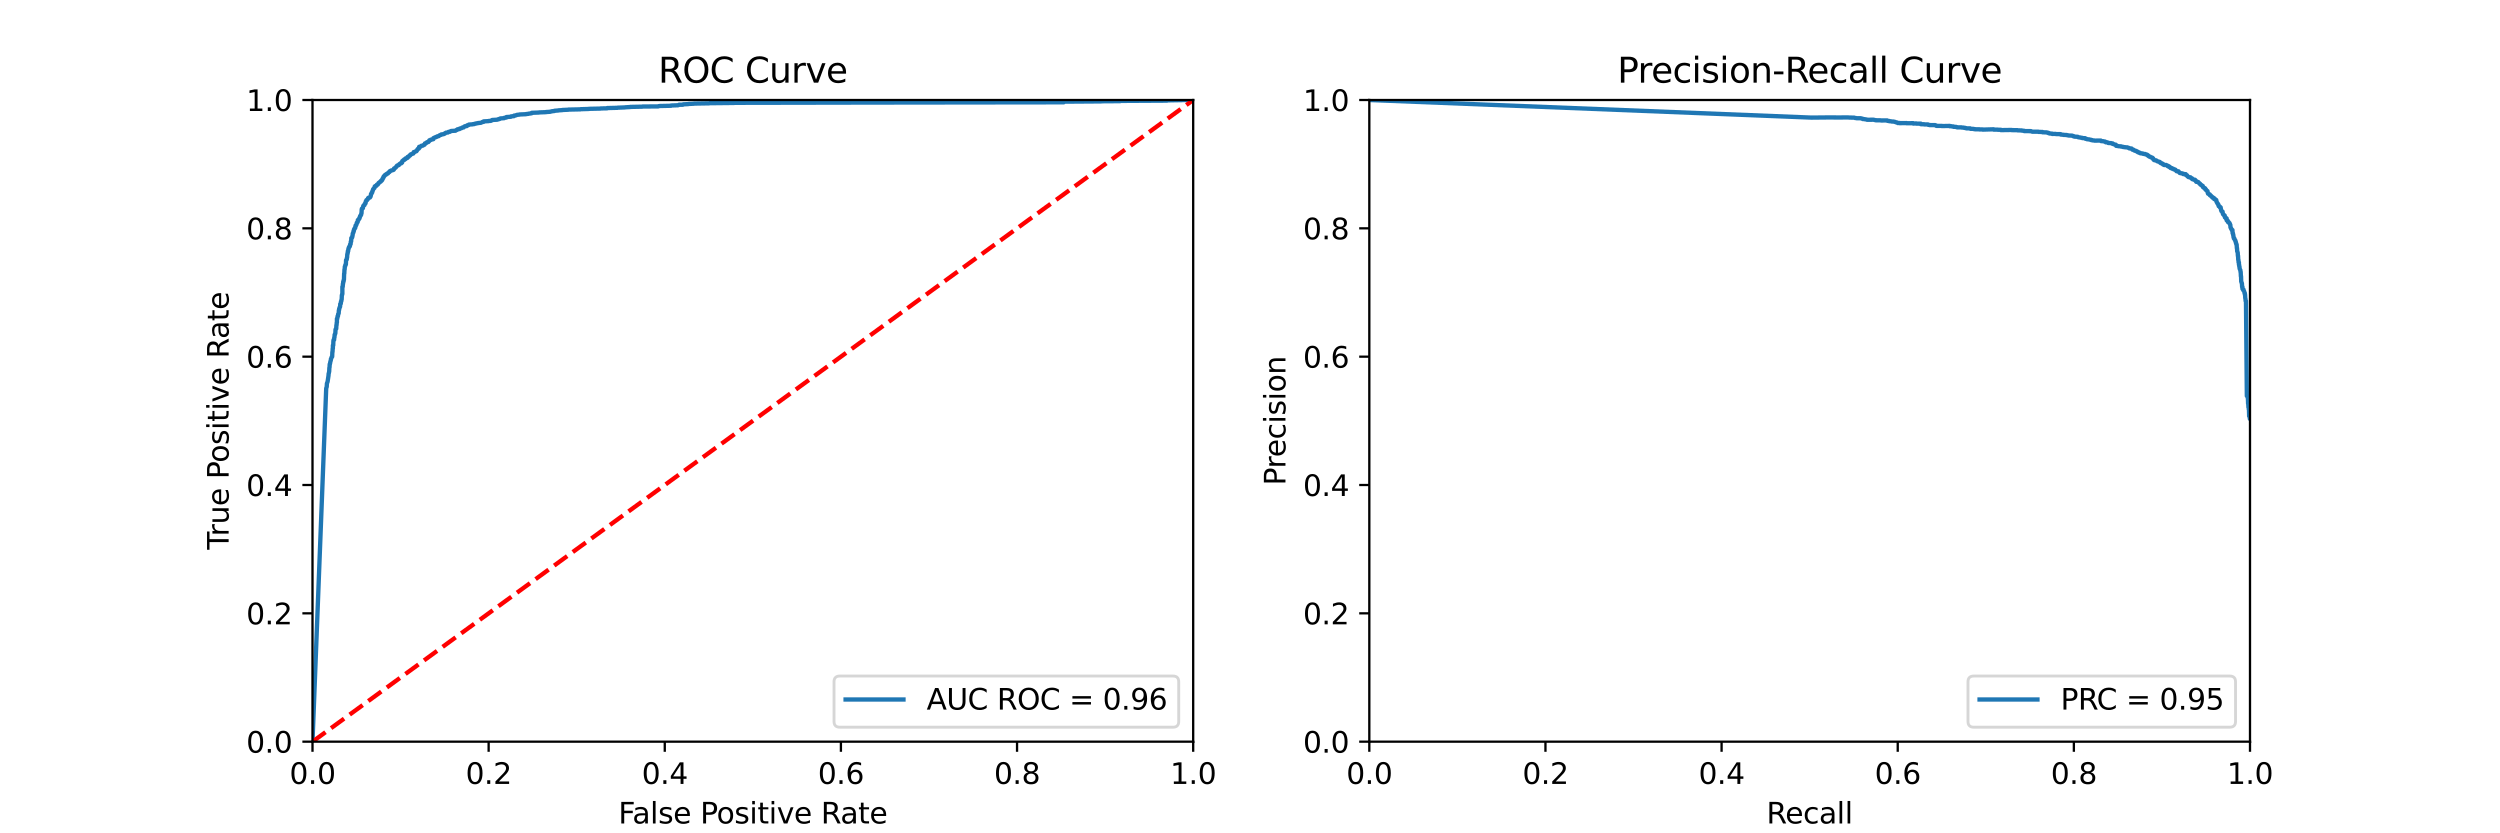 <?xml version="1.0" encoding="utf-8" standalone="no"?>
<!DOCTYPE svg PUBLIC "-//W3C//DTD SVG 1.1//EN"
  "http://www.w3.org/Graphics/SVG/1.1/DTD/svg11.dtd">
<svg xmlns:xlink="http://www.w3.org/1999/xlink" width="864pt" height="288pt" viewBox="0 0 864 288" xmlns="http://www.w3.org/2000/svg" version="1.1">
 <defs>
  <style type="text/css">*{stroke-linejoin: round; stroke-linecap: butt}</style>
 </defs>
 <g id="figure_1">
  <g id="patch_1">
   <path d="M 0 288 
L 864 288 
L 864 0 
L 0 0 
z
" style="fill: #ffffff"/>
  </g>
  <g id="axes_1">
   <g id="patch_2">
    <path d="M 108 256.32 
L 412.364 256.32 
L 412.364 34.56 
L 108 34.56 
z
" style="fill: #ffffff"/>
   </g>
   <g id="matplotlib.axis_1">
    <g id="xtick_1">
     <g id="line2d_1">
      <defs>
       <path id="m07b0a91331" d="M 0 0 
L 0 3.5 
" style="stroke: #000000; stroke-width: 0.8"/>
      </defs>
      <g>
       <use xlink:href="#m07b0a91331" x="108" y="256.32" style="stroke: #000000; stroke-width: 0.8"/>
      </g>
     </g>
     <g id="text_1">
      <!-- 0.0 -->
      <g transform="translate(100.048 270.918)scale(0.1 -0.1)">
       <defs>
        <path id="DejaVuSans-30" d="M 2034 4250 
Q 1547 4250 1301 3770 
Q 1056 3291 1056 2328 
Q 1056 1369 1301 889 
Q 1547 409 2034 409 
Q 2525 409 2770 889 
Q 3016 1369 3016 2328 
Q 3016 3291 2770 3770 
Q 2525 4250 2034 4250 
z
M 2034 4750 
Q 2819 4750 3233 4129 
Q 3647 3509 3647 2328 
Q 3647 1150 3233 529 
Q 2819 -91 2034 -91 
Q 1250 -91 836 529 
Q 422 1150 422 2328 
Q 422 3509 836 4129 
Q 1250 4750 2034 4750 
z
" transform="scale(0.016)"/>
        <path id="DejaVuSans-2e" d="M 684 794 
L 1344 794 
L 1344 0 
L 684 0 
L 684 794 
z
" transform="scale(0.016)"/>
       </defs>
       <use xlink:href="#DejaVuSans-30"/>
       <use xlink:href="#DejaVuSans-2e" x="63.623"/>
       <use xlink:href="#DejaVuSans-30" x="95.41"/>
      </g>
     </g>
    </g>
    <g id="xtick_2">
     <g id="line2d_2">
      <g>
       <use xlink:href="#m07b0a91331" x="168.873" y="256.32" style="stroke: #000000; stroke-width: 0.8"/>
      </g>
     </g>
     <g id="text_2">
      <!-- 0.2 -->
      <g transform="translate(160.921 270.918)scale(0.1 -0.1)">
       <defs>
        <path id="DejaVuSans-32" d="M 1228 531 
L 3431 531 
L 3431 0 
L 469 0 
L 469 531 
Q 828 903 1448 1529 
Q 2069 2156 2228 2338 
Q 2531 2678 2651 2914 
Q 2772 3150 2772 3378 
Q 2772 3750 2511 3984 
Q 2250 4219 1831 4219 
Q 1534 4219 1204 4116 
Q 875 4013 500 3803 
L 500 4441 
Q 881 4594 1212 4672 
Q 1544 4750 1819 4750 
Q 2544 4750 2975 4387 
Q 3406 4025 3406 3419 
Q 3406 3131 3298 2873 
Q 3191 2616 2906 2266 
Q 2828 2175 2409 1742 
Q 1991 1309 1228 531 
z
" transform="scale(0.016)"/>
       </defs>
       <use xlink:href="#DejaVuSans-30"/>
       <use xlink:href="#DejaVuSans-2e" x="63.623"/>
       <use xlink:href="#DejaVuSans-32" x="95.41"/>
      </g>
     </g>
    </g>
    <g id="xtick_3">
     <g id="line2d_3">
      <g>
       <use xlink:href="#m07b0a91331" x="229.745" y="256.32" style="stroke: #000000; stroke-width: 0.8"/>
      </g>
     </g>
     <g id="text_3">
      <!-- 0.4 -->
      <g transform="translate(221.794 270.918)scale(0.1 -0.1)">
       <defs>
        <path id="DejaVuSans-34" d="M 2419 4116 
L 825 1625 
L 2419 1625 
L 2419 4116 
z
M 2253 4666 
L 3047 4666 
L 3047 1625 
L 3713 1625 
L 3713 1100 
L 3047 1100 
L 3047 0 
L 2419 0 
L 2419 1100 
L 313 1100 
L 313 1709 
L 2253 4666 
z
" transform="scale(0.016)"/>
       </defs>
       <use xlink:href="#DejaVuSans-30"/>
       <use xlink:href="#DejaVuSans-2e" x="63.623"/>
       <use xlink:href="#DejaVuSans-34" x="95.41"/>
      </g>
     </g>
    </g>
    <g id="xtick_4">
     <g id="line2d_4">
      <g>
       <use xlink:href="#m07b0a91331" x="290.618" y="256.32" style="stroke: #000000; stroke-width: 0.8"/>
      </g>
     </g>
     <g id="text_4">
      <!-- 0.6 -->
      <g transform="translate(282.667 270.918)scale(0.1 -0.1)">
       <defs>
        <path id="DejaVuSans-36" d="M 2113 2584 
Q 1688 2584 1439 2293 
Q 1191 2003 1191 1497 
Q 1191 994 1439 701 
Q 1688 409 2113 409 
Q 2538 409 2786 701 
Q 3034 994 3034 1497 
Q 3034 2003 2786 2293 
Q 2538 2584 2113 2584 
z
M 3366 4563 
L 3366 3988 
Q 3128 4100 2886 4159 
Q 2644 4219 2406 4219 
Q 1781 4219 1451 3797 
Q 1122 3375 1075 2522 
Q 1259 2794 1537 2939 
Q 1816 3084 2150 3084 
Q 2853 3084 3261 2657 
Q 3669 2231 3669 1497 
Q 3669 778 3244 343 
Q 2819 -91 2113 -91 
Q 1303 -91 875 529 
Q 447 1150 447 2328 
Q 447 3434 972 4092 
Q 1497 4750 2381 4750 
Q 2619 4750 2861 4703 
Q 3103 4656 3366 4563 
z
" transform="scale(0.016)"/>
       </defs>
       <use xlink:href="#DejaVuSans-30"/>
       <use xlink:href="#DejaVuSans-2e" x="63.623"/>
       <use xlink:href="#DejaVuSans-36" x="95.41"/>
      </g>
     </g>
    </g>
    <g id="xtick_5">
     <g id="line2d_5">
      <g>
       <use xlink:href="#m07b0a91331" x="351.491" y="256.32" style="stroke: #000000; stroke-width: 0.8"/>
      </g>
     </g>
     <g id="text_5">
      <!-- 0.8 -->
      <g transform="translate(343.539 270.918)scale(0.1 -0.1)">
       <defs>
        <path id="DejaVuSans-38" d="M 2034 2216 
Q 1584 2216 1326 1975 
Q 1069 1734 1069 1313 
Q 1069 891 1326 650 
Q 1584 409 2034 409 
Q 2484 409 2743 651 
Q 3003 894 3003 1313 
Q 3003 1734 2745 1975 
Q 2488 2216 2034 2216 
z
M 1403 2484 
Q 997 2584 770 2862 
Q 544 3141 544 3541 
Q 544 4100 942 4425 
Q 1341 4750 2034 4750 
Q 2731 4750 3128 4425 
Q 3525 4100 3525 3541 
Q 3525 3141 3298 2862 
Q 3072 2584 2669 2484 
Q 3125 2378 3379 2068 
Q 3634 1759 3634 1313 
Q 3634 634 3220 271 
Q 2806 -91 2034 -91 
Q 1263 -91 848 271 
Q 434 634 434 1313 
Q 434 1759 690 2068 
Q 947 2378 1403 2484 
z
M 1172 3481 
Q 1172 3119 1398 2916 
Q 1625 2713 2034 2713 
Q 2441 2713 2670 2916 
Q 2900 3119 2900 3481 
Q 2900 3844 2670 4047 
Q 2441 4250 2034 4250 
Q 1625 4250 1398 4047 
Q 1172 3844 1172 3481 
z
" transform="scale(0.016)"/>
       </defs>
       <use xlink:href="#DejaVuSans-30"/>
       <use xlink:href="#DejaVuSans-2e" x="63.623"/>
       <use xlink:href="#DejaVuSans-38" x="95.41"/>
      </g>
     </g>
    </g>
    <g id="xtick_6">
     <g id="line2d_6">
      <g>
       <use xlink:href="#m07b0a91331" x="412.364" y="256.32" style="stroke: #000000; stroke-width: 0.8"/>
      </g>
     </g>
     <g id="text_6">
      <!-- 1.0 -->
      <g transform="translate(404.412 270.918)scale(0.1 -0.1)">
       <defs>
        <path id="DejaVuSans-31" d="M 794 531 
L 1825 531 
L 1825 4091 
L 703 3866 
L 703 4441 
L 1819 4666 
L 2450 4666 
L 2450 531 
L 3481 531 
L 3481 0 
L 794 0 
L 794 531 
z
" transform="scale(0.016)"/>
       </defs>
       <use xlink:href="#DejaVuSans-31"/>
       <use xlink:href="#DejaVuSans-2e" x="63.623"/>
       <use xlink:href="#DejaVuSans-30" x="95.41"/>
      </g>
     </g>
    </g>
    <g id="text_7">
     <!-- False Positive Rate -->
     <g transform="translate(213.715 284.597)scale(0.1 -0.1)">
      <defs>
       <path id="DejaVuSans-46" d="M 628 4666 
L 3309 4666 
L 3309 4134 
L 1259 4134 
L 1259 2759 
L 3109 2759 
L 3109 2228 
L 1259 2228 
L 1259 0 
L 628 0 
L 628 4666 
z
" transform="scale(0.016)"/>
       <path id="DejaVuSans-61" d="M 2194 1759 
Q 1497 1759 1228 1600 
Q 959 1441 959 1056 
Q 959 750 1161 570 
Q 1363 391 1709 391 
Q 2188 391 2477 730 
Q 2766 1069 2766 1631 
L 2766 1759 
L 2194 1759 
z
M 3341 1997 
L 3341 0 
L 2766 0 
L 2766 531 
Q 2569 213 2275 61 
Q 1981 -91 1556 -91 
Q 1019 -91 701 211 
Q 384 513 384 1019 
Q 384 1609 779 1909 
Q 1175 2209 1959 2209 
L 2766 2209 
L 2766 2266 
Q 2766 2663 2505 2880 
Q 2244 3097 1772 3097 
Q 1472 3097 1187 3025 
Q 903 2953 641 2809 
L 641 3341 
Q 956 3463 1253 3523 
Q 1550 3584 1831 3584 
Q 2591 3584 2966 3190 
Q 3341 2797 3341 1997 
z
" transform="scale(0.016)"/>
       <path id="DejaVuSans-6c" d="M 603 4863 
L 1178 4863 
L 1178 0 
L 603 0 
L 603 4863 
z
" transform="scale(0.016)"/>
       <path id="DejaVuSans-73" d="M 2834 3397 
L 2834 2853 
Q 2591 2978 2328 3040 
Q 2066 3103 1784 3103 
Q 1356 3103 1142 2972 
Q 928 2841 928 2578 
Q 928 2378 1081 2264 
Q 1234 2150 1697 2047 
L 1894 2003 
Q 2506 1872 2764 1633 
Q 3022 1394 3022 966 
Q 3022 478 2636 193 
Q 2250 -91 1575 -91 
Q 1294 -91 989 -36 
Q 684 19 347 128 
L 347 722 
Q 666 556 975 473 
Q 1284 391 1588 391 
Q 1994 391 2212 530 
Q 2431 669 2431 922 
Q 2431 1156 2273 1281 
Q 2116 1406 1581 1522 
L 1381 1569 
Q 847 1681 609 1914 
Q 372 2147 372 2553 
Q 372 3047 722 3315 
Q 1072 3584 1716 3584 
Q 2034 3584 2315 3537 
Q 2597 3491 2834 3397 
z
" transform="scale(0.016)"/>
       <path id="DejaVuSans-65" d="M 3597 1894 
L 3597 1613 
L 953 1613 
Q 991 1019 1311 708 
Q 1631 397 2203 397 
Q 2534 397 2845 478 
Q 3156 559 3463 722 
L 3463 178 
Q 3153 47 2828 -22 
Q 2503 -91 2169 -91 
Q 1331 -91 842 396 
Q 353 884 353 1716 
Q 353 2575 817 3079 
Q 1281 3584 2069 3584 
Q 2775 3584 3186 3129 
Q 3597 2675 3597 1894 
z
M 3022 2063 
Q 3016 2534 2758 2815 
Q 2500 3097 2075 3097 
Q 1594 3097 1305 2825 
Q 1016 2553 972 2059 
L 3022 2063 
z
" transform="scale(0.016)"/>
       <path id="DejaVuSans-20" transform="scale(0.016)"/>
       <path id="DejaVuSans-50" d="M 1259 4147 
L 1259 2394 
L 2053 2394 
Q 2494 2394 2734 2622 
Q 2975 2850 2975 3272 
Q 2975 3691 2734 3919 
Q 2494 4147 2053 4147 
L 1259 4147 
z
M 628 4666 
L 2053 4666 
Q 2838 4666 3239 4311 
Q 3641 3956 3641 3272 
Q 3641 2581 3239 2228 
Q 2838 1875 2053 1875 
L 1259 1875 
L 1259 0 
L 628 0 
L 628 4666 
z
" transform="scale(0.016)"/>
       <path id="DejaVuSans-6f" d="M 1959 3097 
Q 1497 3097 1228 2736 
Q 959 2375 959 1747 
Q 959 1119 1226 758 
Q 1494 397 1959 397 
Q 2419 397 2687 759 
Q 2956 1122 2956 1747 
Q 2956 2369 2687 2733 
Q 2419 3097 1959 3097 
z
M 1959 3584 
Q 2709 3584 3137 3096 
Q 3566 2609 3566 1747 
Q 3566 888 3137 398 
Q 2709 -91 1959 -91 
Q 1206 -91 779 398 
Q 353 888 353 1747 
Q 353 2609 779 3096 
Q 1206 3584 1959 3584 
z
" transform="scale(0.016)"/>
       <path id="DejaVuSans-69" d="M 603 3500 
L 1178 3500 
L 1178 0 
L 603 0 
L 603 3500 
z
M 603 4863 
L 1178 4863 
L 1178 4134 
L 603 4134 
L 603 4863 
z
" transform="scale(0.016)"/>
       <path id="DejaVuSans-74" d="M 1172 4494 
L 1172 3500 
L 2356 3500 
L 2356 3053 
L 1172 3053 
L 1172 1153 
Q 1172 725 1289 603 
Q 1406 481 1766 481 
L 2356 481 
L 2356 0 
L 1766 0 
Q 1100 0 847 248 
Q 594 497 594 1153 
L 594 3053 
L 172 3053 
L 172 3500 
L 594 3500 
L 594 4494 
L 1172 4494 
z
" transform="scale(0.016)"/>
       <path id="DejaVuSans-76" d="M 191 3500 
L 800 3500 
L 1894 563 
L 2988 3500 
L 3597 3500 
L 2284 0 
L 1503 0 
L 191 3500 
z
" transform="scale(0.016)"/>
       <path id="DejaVuSans-52" d="M 2841 2188 
Q 3044 2119 3236 1894 
Q 3428 1669 3622 1275 
L 4263 0 
L 3584 0 
L 2988 1197 
Q 2756 1666 2539 1819 
Q 2322 1972 1947 1972 
L 1259 1972 
L 1259 0 
L 628 0 
L 628 4666 
L 2053 4666 
Q 2853 4666 3247 4331 
Q 3641 3997 3641 3322 
Q 3641 2881 3436 2590 
Q 3231 2300 2841 2188 
z
M 1259 4147 
L 1259 2491 
L 2053 2491 
Q 2509 2491 2742 2702 
Q 2975 2913 2975 3322 
Q 2975 3731 2742 3939 
Q 2509 4147 2053 4147 
L 1259 4147 
z
" transform="scale(0.016)"/>
      </defs>
      <use xlink:href="#DejaVuSans-46"/>
      <use xlink:href="#DejaVuSans-61" x="48.395"/>
      <use xlink:href="#DejaVuSans-6c" x="109.674"/>
      <use xlink:href="#DejaVuSans-73" x="137.457"/>
      <use xlink:href="#DejaVuSans-65" x="189.557"/>
      <use xlink:href="#DejaVuSans-20" x="251.08"/>
      <use xlink:href="#DejaVuSans-50" x="282.867"/>
      <use xlink:href="#DejaVuSans-6f" x="339.545"/>
      <use xlink:href="#DejaVuSans-73" x="400.727"/>
      <use xlink:href="#DejaVuSans-69" x="452.826"/>
      <use xlink:href="#DejaVuSans-74" x="480.609"/>
      <use xlink:href="#DejaVuSans-69" x="519.818"/>
      <use xlink:href="#DejaVuSans-76" x="547.602"/>
      <use xlink:href="#DejaVuSans-65" x="606.781"/>
      <use xlink:href="#DejaVuSans-20" x="668.305"/>
      <use xlink:href="#DejaVuSans-52" x="700.092"/>
      <use xlink:href="#DejaVuSans-61" x="767.324"/>
      <use xlink:href="#DejaVuSans-74" x="828.604"/>
      <use xlink:href="#DejaVuSans-65" x="867.812"/>
     </g>
    </g>
   </g>
   <g id="matplotlib.axis_2">
    <g id="ytick_1">
     <g id="line2d_7">
      <defs>
       <path id="mcea62a48a8" d="M 0 0 
L -3.5 0 
" style="stroke: #000000; stroke-width: 0.8"/>
      </defs>
      <g>
       <use xlink:href="#mcea62a48a8" x="108" y="256.32" style="stroke: #000000; stroke-width: 0.8"/>
      </g>
     </g>
     <g id="text_8">
      <!-- 0.0 -->
      <g transform="translate(85.097 260.119)scale(0.1 -0.1)">
       <use xlink:href="#DejaVuSans-30"/>
       <use xlink:href="#DejaVuSans-2e" x="63.623"/>
       <use xlink:href="#DejaVuSans-30" x="95.41"/>
      </g>
     </g>
    </g>
    <g id="ytick_2">
     <g id="line2d_8">
      <g>
       <use xlink:href="#mcea62a48a8" x="108" y="211.968" style="stroke: #000000; stroke-width: 0.8"/>
      </g>
     </g>
     <g id="text_9">
      <!-- 0.2 -->
      <g transform="translate(85.097 215.767)scale(0.1 -0.1)">
       <use xlink:href="#DejaVuSans-30"/>
       <use xlink:href="#DejaVuSans-2e" x="63.623"/>
       <use xlink:href="#DejaVuSans-32" x="95.41"/>
      </g>
     </g>
    </g>
    <g id="ytick_3">
     <g id="line2d_9">
      <g>
       <use xlink:href="#mcea62a48a8" x="108" y="167.616" style="stroke: #000000; stroke-width: 0.8"/>
      </g>
     </g>
     <g id="text_10">
      <!-- 0.4 -->
      <g transform="translate(85.097 171.415)scale(0.1 -0.1)">
       <use xlink:href="#DejaVuSans-30"/>
       <use xlink:href="#DejaVuSans-2e" x="63.623"/>
       <use xlink:href="#DejaVuSans-34" x="95.41"/>
      </g>
     </g>
    </g>
    <g id="ytick_4">
     <g id="line2d_10">
      <g>
       <use xlink:href="#mcea62a48a8" x="108" y="123.264" style="stroke: #000000; stroke-width: 0.8"/>
      </g>
     </g>
     <g id="text_11">
      <!-- 0.6 -->
      <g transform="translate(85.097 127.063)scale(0.1 -0.1)">
       <use xlink:href="#DejaVuSans-30"/>
       <use xlink:href="#DejaVuSans-2e" x="63.623"/>
       <use xlink:href="#DejaVuSans-36" x="95.41"/>
      </g>
     </g>
    </g>
    <g id="ytick_5">
     <g id="line2d_11">
      <g>
       <use xlink:href="#mcea62a48a8" x="108" y="78.912" style="stroke: #000000; stroke-width: 0.8"/>
      </g>
     </g>
     <g id="text_12">
      <!-- 0.8 -->
      <g transform="translate(85.097 82.711)scale(0.1 -0.1)">
       <use xlink:href="#DejaVuSans-30"/>
       <use xlink:href="#DejaVuSans-2e" x="63.623"/>
       <use xlink:href="#DejaVuSans-38" x="95.41"/>
      </g>
     </g>
    </g>
    <g id="ytick_6">
     <g id="line2d_12">
      <g>
       <use xlink:href="#mcea62a48a8" x="108" y="34.56" style="stroke: #000000; stroke-width: 0.8"/>
      </g>
     </g>
     <g id="text_13">
      <!-- 1.0 -->
      <g transform="translate(85.097 38.359)scale(0.1 -0.1)">
       <use xlink:href="#DejaVuSans-31"/>
       <use xlink:href="#DejaVuSans-2e" x="63.623"/>
       <use xlink:href="#DejaVuSans-30" x="95.41"/>
      </g>
     </g>
    </g>
    <g id="text_14">
     <!-- True Positive Rate -->
     <g transform="translate(79.017 189.97)rotate(-90)scale(0.1 -0.1)">
      <defs>
       <path id="DejaVuSans-54" d="M -19 4666 
L 3928 4666 
L 3928 4134 
L 2272 4134 
L 2272 0 
L 1638 0 
L 1638 4134 
L -19 4134 
L -19 4666 
z
" transform="scale(0.016)"/>
       <path id="DejaVuSans-72" d="M 2631 2963 
Q 2534 3019 2420 3045 
Q 2306 3072 2169 3072 
Q 1681 3072 1420 2755 
Q 1159 2438 1159 1844 
L 1159 0 
L 581 0 
L 581 3500 
L 1159 3500 
L 1159 2956 
Q 1341 3275 1631 3429 
Q 1922 3584 2338 3584 
Q 2397 3584 2469 3576 
Q 2541 3569 2628 3553 
L 2631 2963 
z
" transform="scale(0.016)"/>
       <path id="DejaVuSans-75" d="M 544 1381 
L 544 3500 
L 1119 3500 
L 1119 1403 
Q 1119 906 1312 657 
Q 1506 409 1894 409 
Q 2359 409 2629 706 
Q 2900 1003 2900 1516 
L 2900 3500 
L 3475 3500 
L 3475 0 
L 2900 0 
L 2900 538 
Q 2691 219 2414 64 
Q 2138 -91 1772 -91 
Q 1169 -91 856 284 
Q 544 659 544 1381 
z
M 1991 3584 
L 1991 3584 
z
" transform="scale(0.016)"/>
      </defs>
      <use xlink:href="#DejaVuSans-54"/>
      <use xlink:href="#DejaVuSans-72" x="46.334"/>
      <use xlink:href="#DejaVuSans-75" x="87.447"/>
      <use xlink:href="#DejaVuSans-65" x="150.826"/>
      <use xlink:href="#DejaVuSans-20" x="212.35"/>
      <use xlink:href="#DejaVuSans-50" x="244.137"/>
      <use xlink:href="#DejaVuSans-6f" x="300.814"/>
      <use xlink:href="#DejaVuSans-73" x="361.996"/>
      <use xlink:href="#DejaVuSans-69" x="414.096"/>
      <use xlink:href="#DejaVuSans-74" x="441.879"/>
      <use xlink:href="#DejaVuSans-69" x="481.088"/>
      <use xlink:href="#DejaVuSans-76" x="508.871"/>
      <use xlink:href="#DejaVuSans-65" x="568.051"/>
      <use xlink:href="#DejaVuSans-20" x="629.574"/>
      <use xlink:href="#DejaVuSans-52" x="661.361"/>
      <use xlink:href="#DejaVuSans-61" x="728.594"/>
      <use xlink:href="#DejaVuSans-74" x="789.873"/>
      <use xlink:href="#DejaVuSans-65" x="829.082"/>
     </g>
    </g>
   </g>
   <g id="line2d_13">
    <path d="M 108 256.32 
L 112.736 134.226 
L 112.918 133.651 
L 112.979 132.545 
L 113.221 131.881 
L 113.525 129.846 
L 113.586 129.05 
L 113.646 128.962 
L 113.768 128.342 
L 113.829 127.06 
L 113.889 126.971 
L 113.95 125.865 
L 114.011 125.865 
L 114.011 125.777 
L 114.071 125.6 
L 114.132 125.202 
L 114.193 124.936 
L 114.254 124.715 
L 114.314 124.582 
L 114.375 124.007 
L 114.436 124.007 
L 114.436 123.963 
L 114.496 123.786 
L 114.557 123.698 
L 114.618 123.388 
L 114.8 123.255 
L 114.861 121.663 
L 114.921 121.618 
L 114.982 120.424 
L 115.043 120.424 
L 115.043 120.38 
L 115.043 119.362 
L 115.164 119.362 
L 115.164 119.318 
L 115.225 117.77 
L 115.286 117.726 
L 115.286 117.46 
L 115.468 117.46 
L 115.468 117.372 
L 115.529 116.62 
L 115.589 116.62 
L 115.65 115.646 
L 115.772 115.602 
L 115.832 115.204 
L 115.893 115.204 
L 115.954 113.877 
L 116.014 113.877 
L 116.014 113.788 
L 116.075 113.611 
L 116.197 113.611 
L 116.257 112.373 
L 116.318 112.373 
L 116.379 111.444 
L 116.439 111.444 
L 116.439 110.161 
L 116.561 110.161 
L 116.622 109.586 
L 116.682 109.586 
L 116.682 109.232 
L 116.804 109.232 
L 116.864 108.568 
L 116.925 108.568 
L 116.986 108.303 
L 117.047 108.303 
L 117.107 107.241 
L 117.168 107.241 
L 117.229 106.666 
L 117.289 106.666 
L 117.35 106.268 
L 117.411 106.268 
L 117.472 106.003 
L 117.532 106.003 
L 117.593 105.03 
L 117.775 104.941 
L 117.836 104.189 
L 117.957 104.101 
L 118.018 103.525 
L 118.079 103.525 
L 118.139 102.021 
L 118.2 102.021 
L 118.261 101.579 
L 118.322 101.579 
L 118.322 99.102 
L 118.443 99.102 
L 118.504 98.084 
L 118.564 98.084 
L 118.625 97.288 
L 118.747 97.288 
L 118.807 96.669 
L 118.868 96.669 
L 118.929 94.545 
L 118.989 94.545 
L 119.05 93.13 
L 119.111 93.13 
L 119.172 92.112 
L 119.293 92.024 
L 119.354 91.537 
L 119.414 91.537 
L 119.414 91.405 
L 119.536 91.405 
L 119.597 89.9 
L 119.657 89.9 
L 119.718 89.679 
L 119.839 89.679 
L 119.9 89.016 
L 119.961 89.016 
L 120.022 87.866 
L 120.082 87.866 
L 120.143 87.335 
L 120.204 87.335 
L 120.204 86.804 
L 120.325 86.804 
L 120.386 86.096 
L 120.447 86.096 
L 120.507 85.654 
L 120.568 85.654 
L 120.629 85.344 
L 120.811 85.3 
L 120.811 85.079 
L 120.932 85.079 
L 120.993 84.459 
L 121.175 84.371 
L 121.236 83.486 
L 121.357 83.442 
L 121.418 82.247 
L 121.6 82.247 
L 121.661 82.026 
L 121.722 82.026 
L 121.782 81.495 
L 121.843 81.495 
L 121.904 80.699 
L 122.025 80.611 
L 122.086 80.301 
L 122.147 80.301 
L 122.147 79.947 
L 122.268 79.947 
L 122.329 79.328 
L 122.45 79.284 
L 122.45 79.062 
L 122.572 79.062 
L 122.632 78.797 
L 122.754 78.797 
L 122.814 78.31 
L 122.875 78.31 
L 122.875 77.956 
L 123.057 77.912 
L 123.118 77.647 
L 123.179 77.647 
L 123.239 77.293 
L 123.3 77.293 
L 123.3 76.983 
L 123.422 76.983 
L 123.482 76.806 
L 123.604 76.762 
L 123.664 76.054 
L 123.907 76.01 
L 123.907 75.789 
L 124.029 75.789 
L 124.089 75.612 
L 124.15 75.612 
L 124.15 75.435 
L 124.272 75.435 
L 124.332 74.993 
L 124.393 74.993 
L 124.454 74.639 
L 124.636 74.55 
L 124.697 74.285 
L 124.818 74.196 
L 124.879 73.71 
L 124.939 73.71 
L 125 72.383 
L 125.061 72.383 
L 125.061 72.117 
L 125.304 72.073 
L 125.304 71.94 
L 125.425 71.94 
L 125.486 71.321 
L 125.547 71.321 
L 125.607 71.056 
L 125.789 70.967 
L 125.789 70.879 
L 125.972 70.879 
L 126.032 70.48 
L 126.093 70.48 
L 126.154 70.303 
L 126.336 70.259 
L 126.397 69.64 
L 126.518 69.551 
L 126.579 69.286 
L 126.639 69.286 
L 126.639 69.153 
L 126.882 69.153 
L 126.943 68.932 
L 127.125 68.844 
L 127.186 68.49 
L 127.307 68.446 
L 127.307 68.357 
L 127.854 68.269 
L 127.914 68.003 
L 128.036 68.003 
L 128.097 67.649 
L 128.157 67.649 
L 128.218 67.03 
L 128.4 66.941 
L 128.461 66.588 
L 128.643 66.499 
L 128.704 66.057 
L 128.764 66.057 
L 128.825 65.747 
L 128.886 65.747 
L 128.947 65.393 
L 129.068 65.349 
L 129.129 65.172 
L 129.432 64.951 
L 129.493 64.464 
L 129.614 64.376 
L 129.614 64.331 
L 129.918 64.243 
L 129.918 64.199 
L 130.1 64.199 
L 130.161 64.022 
L 130.222 64.022 
L 130.222 63.845 
L 130.586 63.756 
L 130.586 63.579 
L 130.768 63.491 
L 130.829 63.226 
L 131.011 63.181 
L 131.072 63.049 
L 131.315 62.96 
L 131.375 62.783 
L 131.618 62.739 
L 131.618 62.518 
L 131.679 62.518 
L 131.922 62.429 
L 131.922 62.208 
L 132.104 62.208 
L 132.165 61.898 
L 132.225 61.898 
L 132.286 61.589 
L 132.468 61.545 
L 132.529 61.102 
L 132.65 61.102 
L 132.65 60.925 
L 132.832 60.881 
L 132.893 60.66 
L 133.075 60.571 
L 133.136 60.394 
L 133.44 60.35 
L 133.5 60.217 
L 133.622 60.129 
L 133.622 60.085 
L 133.986 59.996 
L 133.986 59.908 
L 134.107 59.908 
L 134.168 59.687 
L 134.35 59.598 
L 134.411 59.51 
L 134.593 59.465 
L 134.593 59.288 
L 134.715 59.288 
L 134.775 59.112 
L 135.14 59.023 
L 135.14 58.935 
L 135.625 58.846 
L 135.625 58.802 
L 135.686 58.802 
L 135.929 58.758 
L 135.929 58.669 
L 136.111 58.625 
L 136.172 58.227 
L 136.415 58.138 
L 136.475 58.05 
L 136.718 57.961 
L 136.779 57.784 
L 136.9 57.74 
L 136.961 57.607 
L 137.022 57.607 
L 137.082 57.386 
L 137.204 57.342 
L 137.265 57.209 
L 137.69 57.121 
L 137.75 57.032 
L 137.872 57.032 
L 137.872 56.855 
L 137.993 56.855 
L 138.054 56.678 
L 138.297 56.59 
L 138.357 56.457 
L 138.661 56.457 
L 138.661 56.28 
L 138.965 56.192 
L 139.025 55.661 
L 139.207 55.617 
L 139.268 55.484 
L 139.39 55.396 
L 139.39 55.351 
L 139.693 55.307 
L 139.693 55.086 
L 140.118 54.997 
L 140.179 54.732 
L 140.665 54.644 
L 140.725 54.555 
L 140.847 54.555 
L 140.847 54.245 
L 141.272 54.157 
L 141.332 53.936 
L 141.454 53.847 
L 141.454 53.803 
L 141.757 53.715 
L 141.818 53.449 
L 142 53.405 
L 142 53.316 
L 142.425 53.228 
L 142.425 53.184 
L 142.668 53.095 
L 142.668 53.051 
L 142.85 53.051 
L 142.911 52.83 
L 142.972 52.83 
L 142.972 52.564 
L 143.457 52.476 
L 143.518 52.343 
L 143.943 52.255 
L 144.004 52.078 
L 144.125 51.989 
L 144.186 51.768 
L 144.247 51.768 
L 144.247 51.635 
L 144.368 51.635 
L 144.368 51.503 
L 144.49 51.503 
L 144.49 51.37 
L 144.732 51.37 
L 144.732 51.237 
L 144.854 51.237 
L 144.854 50.751 
L 145.4 50.662 
L 145.461 50.53 
L 145.583 50.441 
L 145.583 50.397 
L 146.19 50.308 
L 146.25 50.176 
L 146.493 50.087 
L 146.493 50.043 
L 146.736 49.999 
L 146.797 49.733 
L 146.858 49.733 
L 146.858 49.556 
L 147.283 49.468 
L 147.343 49.379 
L 147.525 49.291 
L 147.525 49.158 
L 148.072 49.07 
L 148.133 48.849 
L 148.315 48.804 
L 148.375 48.495 
L 148.861 48.406 
L 148.861 48.273 
L 149.468 48.185 
L 149.468 48.141 
L 149.772 48.097 
L 149.772 47.743 
L 149.833 47.743 
L 150.318 47.477 
L 150.622 47.433 
L 150.622 47.344 
L 151.047 47.256 
L 151.108 47.123 
L 151.654 47.035 
L 151.715 46.902 
L 151.897 46.814 
L 151.897 46.769 
L 152.2 46.681 
L 152.2 46.637 
L 152.504 46.592 
L 152.504 46.46 
L 153.293 46.371 
L 153.293 46.327 
L 153.536 46.283 
L 153.536 46.194 
L 153.84 46.106 
L 153.9 45.973 
L 154.143 45.885 
L 154.143 45.84 
L 154.811 45.796 
L 154.811 45.708 
L 154.993 45.619 
L 154.993 45.575 
L 155.54 45.531 
L 155.6 45.398 
L 155.904 45.31 
L 155.904 45.265 
L 157.422 45.177 
L 157.422 45.133 
L 157.604 45.044 
L 157.604 45 
L 157.908 44.911 
L 157.908 44.823 
L 158.09 44.823 
L 158.09 44.69 
L 158.818 44.602 
L 158.879 44.425 
L 159.425 44.336 
L 159.486 44.248 
L 159.668 44.204 
L 159.668 44.115 
L 160.276 44.027 
L 160.336 43.806 
L 160.579 43.717 
L 160.64 43.629 
L 161.308 43.584 
L 161.308 43.496 
L 161.429 43.496 
L 161.429 43.319 
L 161.915 43.23 
L 161.915 43.186 
L 162.036 43.186 
L 162.036 43.142 
L 162.036 43.054 
L 163.372 42.965 
L 163.372 42.921 
L 163.918 42.877 
L 163.979 42.788 
L 164.526 42.7 
L 164.526 42.655 
L 165.193 42.567 
L 165.193 42.523 
L 166.226 42.434 
L 166.772 42.125 
L 167.136 42.125 
L 167.136 41.948 
L 168.836 41.859 
L 168.836 41.815 
L 169.626 41.771 
L 169.626 41.682 
L 170.051 41.594 
L 170.111 41.461 
L 171.811 41.372 
L 171.811 41.328 
L 172.297 41.24 
L 172.297 41.151 
L 172.722 41.107 
L 172.904 40.93 
L 174.24 40.842 
L 174.301 40.709 
L 175.029 40.62 
L 175.029 40.444 
L 176.547 40.355 
L 176.608 40.222 
L 177.64 40.134 
L 177.64 39.957 
L 178.308 39.868 
L 178.308 39.824 
L 178.672 39.736 
L 178.672 39.691 
L 179.583 39.603 
L 179.583 39.559 
L 181.769 39.47 
L 181.769 39.426 
L 182.619 39.338 
L 182.619 39.293 
L 183.408 39.205 
L 183.408 39.161 
L 183.711 39.161 
L 183.772 38.984 
L 186.261 38.895 
L 186.261 38.851 
L 188.69 38.763 
L 188.69 38.718 
L 190.147 38.63 
L 190.147 38.586 
L 190.694 38.497 
L 190.694 38.453 
L 191.604 38.364 
L 191.665 38.276 
L 192.94 38.187 
L 192.94 38.143 
L 194.337 38.055 
L 194.337 38.01 
L 196.401 37.922 
L 196.401 37.878 
L 200.59 37.789 
L 200.59 37.745 
L 203.504 37.657 
L 203.504 37.612 
L 207.572 37.524 
L 207.572 37.48 
L 209.819 37.435 
L 209.819 37.347 
L 213.401 37.258 
L 213.401 37.214 
L 213.462 37.214 
L 215.89 37.126 
L 216.133 37.082 
L 217.772 36.993 
L 217.772 36.949 
L 222.023 36.86 
L 222.023 36.816 
L 227.487 36.772 
L 227.487 36.728 
L 227.912 36.639 
L 231.919 36.551 
L 231.919 36.462 
L 234.408 36.374 
L 234.651 36.197 
L 235.987 36.197 
L 236.108 36.064 
L 237.869 35.976 
L 237.869 35.931 
L 239.812 35.843 
L 239.812 35.799 
L 245.094 35.71 
L 245.155 35.666 
L 253.716 35.577 
L 253.716 35.533 
L 300.041 35.445 
L 367.617 35.356 
L 367.799 35.135 
L 380.549 35.047 
L 380.549 35.002 
L 387.106 34.958 
L 387.106 34.87 
L 403.317 34.781 
L 403.378 34.693 
L 408.478 34.604 
L 408.478 34.56 
L 412.364 34.56 
L 412.364 34.56 
" clip-path="url(#pe7e1870f38)" style="fill: none; stroke: #1f77b4; stroke-width: 1.5; stroke-linecap: square"/>
   </g>
   <g id="line2d_14">
    <path d="M 108 256.32 
L 412.364 34.56 
" clip-path="url(#pe7e1870f38)" style="fill: none; stroke-dasharray: 5.55,2.4; stroke-dashoffset: 0; stroke: #ff0000; stroke-width: 1.5"/>
   </g>
   <g id="patch_3">
    <path d="M 108 256.32 
L 108 34.56 
" style="fill: none; stroke: #000000; stroke-width: 0.8; stroke-linejoin: miter; stroke-linecap: square"/>
   </g>
   <g id="patch_4">
    <path d="M 412.364 256.32 
L 412.364 34.56 
" style="fill: none; stroke: #000000; stroke-width: 0.8; stroke-linejoin: miter; stroke-linecap: square"/>
   </g>
   <g id="patch_5">
    <path d="M 108 256.32 
L 412.364 256.32 
" style="fill: none; stroke: #000000; stroke-width: 0.8; stroke-linejoin: miter; stroke-linecap: square"/>
   </g>
   <g id="patch_6">
    <path d="M 108 34.56 
L 412.364 34.56 
" style="fill: none; stroke: #000000; stroke-width: 0.8; stroke-linejoin: miter; stroke-linecap: square"/>
   </g>
   <g id="text_15">
    <!-- ROC Curve -->
    <g transform="translate(227.491 28.56)scale(0.12 -0.12)">
     <defs>
      <path id="DejaVuSans-4f" d="M 2522 4238 
Q 1834 4238 1429 3725 
Q 1025 3213 1025 2328 
Q 1025 1447 1429 934 
Q 1834 422 2522 422 
Q 3209 422 3611 934 
Q 4013 1447 4013 2328 
Q 4013 3213 3611 3725 
Q 3209 4238 2522 4238 
z
M 2522 4750 
Q 3503 4750 4090 4092 
Q 4678 3434 4678 2328 
Q 4678 1225 4090 567 
Q 3503 -91 2522 -91 
Q 1538 -91 948 565 
Q 359 1222 359 2328 
Q 359 3434 948 4092 
Q 1538 4750 2522 4750 
z
" transform="scale(0.016)"/>
      <path id="DejaVuSans-43" d="M 4122 4306 
L 4122 3641 
Q 3803 3938 3442 4084 
Q 3081 4231 2675 4231 
Q 1875 4231 1450 3742 
Q 1025 3253 1025 2328 
Q 1025 1406 1450 917 
Q 1875 428 2675 428 
Q 3081 428 3442 575 
Q 3803 722 4122 1019 
L 4122 359 
Q 3791 134 3420 21 
Q 3050 -91 2638 -91 
Q 1578 -91 968 557 
Q 359 1206 359 2328 
Q 359 3453 968 4101 
Q 1578 4750 2638 4750 
Q 3056 4750 3426 4639 
Q 3797 4528 4122 4306 
z
" transform="scale(0.016)"/>
     </defs>
     <use xlink:href="#DejaVuSans-52"/>
     <use xlink:href="#DejaVuSans-4f" x="69.482"/>
     <use xlink:href="#DejaVuSans-43" x="148.193"/>
     <use xlink:href="#DejaVuSans-20" x="218.018"/>
     <use xlink:href="#DejaVuSans-43" x="249.805"/>
     <use xlink:href="#DejaVuSans-75" x="319.629"/>
     <use xlink:href="#DejaVuSans-72" x="383.008"/>
     <use xlink:href="#DejaVuSans-76" x="424.121"/>
     <use xlink:href="#DejaVuSans-65" x="483.301"/>
    </g>
   </g>
   <g id="legend_1">
    <g id="patch_7">
     <path d="M 290.239 251.32 
L 405.364 251.32 
Q 407.364 251.32 407.364 249.32 
L 407.364 235.642 
Q 407.364 233.642 405.364 233.642 
L 290.239 233.642 
Q 288.239 233.642 288.239 235.642 
L 288.239 249.32 
Q 288.239 251.32 290.239 251.32 
z
" style="fill: #ffffff; opacity: 0.8; stroke: #cccccc; stroke-linejoin: miter"/>
    </g>
    <g id="line2d_15">
     <path d="M 292.239 241.74 
L 302.239 241.74 
L 312.239 241.74 
" style="fill: none; stroke: #1f77b4; stroke-width: 1.5; stroke-linecap: square"/>
    </g>
    <g id="text_16">
     <!-- AUC ROC = 0.96 -->
     <g transform="translate(320.239 245.24)scale(0.1 -0.1)">
      <defs>
       <path id="DejaVuSans-41" d="M 2188 4044 
L 1331 1722 
L 3047 1722 
L 2188 4044 
z
M 1831 4666 
L 2547 4666 
L 4325 0 
L 3669 0 
L 3244 1197 
L 1141 1197 
L 716 0 
L 50 0 
L 1831 4666 
z
" transform="scale(0.016)"/>
       <path id="DejaVuSans-55" d="M 556 4666 
L 1191 4666 
L 1191 1831 
Q 1191 1081 1462 751 
Q 1734 422 2344 422 
Q 2950 422 3222 751 
Q 3494 1081 3494 1831 
L 3494 4666 
L 4128 4666 
L 4128 1753 
Q 4128 841 3676 375 
Q 3225 -91 2344 -91 
Q 1459 -91 1007 375 
Q 556 841 556 1753 
L 556 4666 
z
" transform="scale(0.016)"/>
       <path id="DejaVuSans-3d" d="M 678 2906 
L 4684 2906 
L 4684 2381 
L 678 2381 
L 678 2906 
z
M 678 1631 
L 4684 1631 
L 4684 1100 
L 678 1100 
L 678 1631 
z
" transform="scale(0.016)"/>
       <path id="DejaVuSans-39" d="M 703 97 
L 703 672 
Q 941 559 1184 500 
Q 1428 441 1663 441 
Q 2288 441 2617 861 
Q 2947 1281 2994 2138 
Q 2813 1869 2534 1725 
Q 2256 1581 1919 1581 
Q 1219 1581 811 2004 
Q 403 2428 403 3163 
Q 403 3881 828 4315 
Q 1253 4750 1959 4750 
Q 2769 4750 3195 4129 
Q 3622 3509 3622 2328 
Q 3622 1225 3098 567 
Q 2575 -91 1691 -91 
Q 1453 -91 1209 -44 
Q 966 3 703 97 
z
M 1959 2075 
Q 2384 2075 2632 2365 
Q 2881 2656 2881 3163 
Q 2881 3666 2632 3958 
Q 2384 4250 1959 4250 
Q 1534 4250 1286 3958 
Q 1038 3666 1038 3163 
Q 1038 2656 1286 2365 
Q 1534 2075 1959 2075 
z
" transform="scale(0.016)"/>
      </defs>
      <use xlink:href="#DejaVuSans-41"/>
      <use xlink:href="#DejaVuSans-55" x="68.408"/>
      <use xlink:href="#DejaVuSans-43" x="141.602"/>
      <use xlink:href="#DejaVuSans-20" x="211.426"/>
      <use xlink:href="#DejaVuSans-52" x="243.213"/>
      <use xlink:href="#DejaVuSans-4f" x="312.695"/>
      <use xlink:href="#DejaVuSans-43" x="391.406"/>
      <use xlink:href="#DejaVuSans-20" x="461.23"/>
      <use xlink:href="#DejaVuSans-3d" x="493.018"/>
      <use xlink:href="#DejaVuSans-20" x="576.807"/>
      <use xlink:href="#DejaVuSans-30" x="608.594"/>
      <use xlink:href="#DejaVuSans-2e" x="672.217"/>
      <use xlink:href="#DejaVuSans-39" x="704.004"/>
      <use xlink:href="#DejaVuSans-36" x="767.627"/>
     </g>
    </g>
   </g>
  </g>
  <g id="axes_2">
   <g id="patch_8">
    <path d="M 473.236 256.32 
L 777.6 256.32 
L 777.6 34.56 
L 473.236 34.56 
z
" style="fill: #ffffff"/>
   </g>
   <g id="matplotlib.axis_3">
    <g id="xtick_7">
     <g id="line2d_16">
      <g>
       <use xlink:href="#m07b0a91331" x="473.236" y="256.32" style="stroke: #000000; stroke-width: 0.8"/>
      </g>
     </g>
     <g id="text_17">
      <!-- 0.0 -->
      <g transform="translate(465.285 270.918)scale(0.1 -0.1)">
       <use xlink:href="#DejaVuSans-30"/>
       <use xlink:href="#DejaVuSans-2e" x="63.623"/>
       <use xlink:href="#DejaVuSans-30" x="95.41"/>
      </g>
     </g>
    </g>
    <g id="xtick_8">
     <g id="line2d_17">
      <g>
       <use xlink:href="#m07b0a91331" x="534.109" y="256.32" style="stroke: #000000; stroke-width: 0.8"/>
      </g>
     </g>
     <g id="text_18">
      <!-- 0.2 -->
      <g transform="translate(526.158 270.918)scale(0.1 -0.1)">
       <use xlink:href="#DejaVuSans-30"/>
       <use xlink:href="#DejaVuSans-2e" x="63.623"/>
       <use xlink:href="#DejaVuSans-32" x="95.41"/>
      </g>
     </g>
    </g>
    <g id="xtick_9">
     <g id="line2d_18">
      <g>
       <use xlink:href="#m07b0a91331" x="594.982" y="256.32" style="stroke: #000000; stroke-width: 0.8"/>
      </g>
     </g>
     <g id="text_19">
      <!-- 0.4 -->
      <g transform="translate(587.03 270.918)scale(0.1 -0.1)">
       <use xlink:href="#DejaVuSans-30"/>
       <use xlink:href="#DejaVuSans-2e" x="63.623"/>
       <use xlink:href="#DejaVuSans-34" x="95.41"/>
      </g>
     </g>
    </g>
    <g id="xtick_10">
     <g id="line2d_19">
      <g>
       <use xlink:href="#m07b0a91331" x="655.855" y="256.32" style="stroke: #000000; stroke-width: 0.8"/>
      </g>
     </g>
     <g id="text_20">
      <!-- 0.6 -->
      <g transform="translate(647.903 270.918)scale(0.1 -0.1)">
       <use xlink:href="#DejaVuSans-30"/>
       <use xlink:href="#DejaVuSans-2e" x="63.623"/>
       <use xlink:href="#DejaVuSans-36" x="95.41"/>
      </g>
     </g>
    </g>
    <g id="xtick_11">
     <g id="line2d_20">
      <g>
       <use xlink:href="#m07b0a91331" x="716.727" y="256.32" style="stroke: #000000; stroke-width: 0.8"/>
      </g>
     </g>
     <g id="text_21">
      <!-- 0.8 -->
      <g transform="translate(708.776 270.918)scale(0.1 -0.1)">
       <use xlink:href="#DejaVuSans-30"/>
       <use xlink:href="#DejaVuSans-2e" x="63.623"/>
       <use xlink:href="#DejaVuSans-38" x="95.41"/>
      </g>
     </g>
    </g>
    <g id="xtick_12">
     <g id="line2d_21">
      <g>
       <use xlink:href="#m07b0a91331" x="777.6" y="256.32" style="stroke: #000000; stroke-width: 0.8"/>
      </g>
     </g>
     <g id="text_22">
      <!-- 1.0 -->
      <g transform="translate(769.648 270.918)scale(0.1 -0.1)">
       <use xlink:href="#DejaVuSans-31"/>
       <use xlink:href="#DejaVuSans-2e" x="63.623"/>
       <use xlink:href="#DejaVuSans-30" x="95.41"/>
      </g>
     </g>
    </g>
    <g id="text_23">
     <!-- Recall -->
     <g transform="translate(610.501 284.597)scale(0.1 -0.1)">
      <defs>
       <path id="DejaVuSans-63" d="M 3122 3366 
L 3122 2828 
Q 2878 2963 2633 3030 
Q 2388 3097 2138 3097 
Q 1578 3097 1268 2742 
Q 959 2388 959 1747 
Q 959 1106 1268 751 
Q 1578 397 2138 397 
Q 2388 397 2633 464 
Q 2878 531 3122 666 
L 3122 134 
Q 2881 22 2623 -34 
Q 2366 -91 2075 -91 
Q 1284 -91 818 406 
Q 353 903 353 1747 
Q 353 2603 823 3093 
Q 1294 3584 2113 3584 
Q 2378 3584 2631 3529 
Q 2884 3475 3122 3366 
z
" transform="scale(0.016)"/>
      </defs>
      <use xlink:href="#DejaVuSans-52"/>
      <use xlink:href="#DejaVuSans-65" x="64.982"/>
      <use xlink:href="#DejaVuSans-63" x="126.506"/>
      <use xlink:href="#DejaVuSans-61" x="181.486"/>
      <use xlink:href="#DejaVuSans-6c" x="242.766"/>
      <use xlink:href="#DejaVuSans-6c" x="270.549"/>
     </g>
    </g>
   </g>
   <g id="matplotlib.axis_4">
    <g id="ytick_7">
     <g id="line2d_22">
      <g>
       <use xlink:href="#mcea62a48a8" x="473.236" y="256.32" style="stroke: #000000; stroke-width: 0.8"/>
      </g>
     </g>
     <g id="text_24">
      <!-- 0.0 -->
      <g transform="translate(450.333 260.119)scale(0.1 -0.1)">
       <use xlink:href="#DejaVuSans-30"/>
       <use xlink:href="#DejaVuSans-2e" x="63.623"/>
       <use xlink:href="#DejaVuSans-30" x="95.41"/>
      </g>
     </g>
    </g>
    <g id="ytick_8">
     <g id="line2d_23">
      <g>
       <use xlink:href="#mcea62a48a8" x="473.236" y="211.968" style="stroke: #000000; stroke-width: 0.8"/>
      </g>
     </g>
     <g id="text_25">
      <!-- 0.2 -->
      <g transform="translate(450.333 215.767)scale(0.1 -0.1)">
       <use xlink:href="#DejaVuSans-30"/>
       <use xlink:href="#DejaVuSans-2e" x="63.623"/>
       <use xlink:href="#DejaVuSans-32" x="95.41"/>
      </g>
     </g>
    </g>
    <g id="ytick_9">
     <g id="line2d_24">
      <g>
       <use xlink:href="#mcea62a48a8" x="473.236" y="167.616" style="stroke: #000000; stroke-width: 0.8"/>
      </g>
     </g>
     <g id="text_26">
      <!-- 0.4 -->
      <g transform="translate(450.333 171.415)scale(0.1 -0.1)">
       <use xlink:href="#DejaVuSans-30"/>
       <use xlink:href="#DejaVuSans-2e" x="63.623"/>
       <use xlink:href="#DejaVuSans-34" x="95.41"/>
      </g>
     </g>
    </g>
    <g id="ytick_10">
     <g id="line2d_25">
      <g>
       <use xlink:href="#mcea62a48a8" x="473.236" y="123.264" style="stroke: #000000; stroke-width: 0.8"/>
      </g>
     </g>
     <g id="text_27">
      <!-- 0.6 -->
      <g transform="translate(450.333 127.063)scale(0.1 -0.1)">
       <use xlink:href="#DejaVuSans-30"/>
       <use xlink:href="#DejaVuSans-2e" x="63.623"/>
       <use xlink:href="#DejaVuSans-36" x="95.41"/>
      </g>
     </g>
    </g>
    <g id="ytick_11">
     <g id="line2d_26">
      <g>
       <use xlink:href="#mcea62a48a8" x="473.236" y="78.912" style="stroke: #000000; stroke-width: 0.8"/>
      </g>
     </g>
     <g id="text_28">
      <!-- 0.8 -->
      <g transform="translate(450.333 82.711)scale(0.1 -0.1)">
       <use xlink:href="#DejaVuSans-30"/>
       <use xlink:href="#DejaVuSans-2e" x="63.623"/>
       <use xlink:href="#DejaVuSans-38" x="95.41"/>
      </g>
     </g>
    </g>
    <g id="ytick_12">
     <g id="line2d_27">
      <g>
       <use xlink:href="#mcea62a48a8" x="473.236" y="34.56" style="stroke: #000000; stroke-width: 0.8"/>
      </g>
     </g>
     <g id="text_29">
      <!-- 1.0 -->
      <g transform="translate(450.333 38.359)scale(0.1 -0.1)">
       <use xlink:href="#DejaVuSans-31"/>
       <use xlink:href="#DejaVuSans-2e" x="63.623"/>
       <use xlink:href="#DejaVuSans-30" x="95.41"/>
      </g>
     </g>
    </g>
    <g id="text_30">
     <!-- Precision -->
     <g transform="translate(444.254 167.747)rotate(-90)scale(0.1 -0.1)">
      <defs>
       <path id="DejaVuSans-6e" d="M 3513 2113 
L 3513 0 
L 2938 0 
L 2938 2094 
Q 2938 2591 2744 2837 
Q 2550 3084 2163 3084 
Q 1697 3084 1428 2787 
Q 1159 2491 1159 1978 
L 1159 0 
L 581 0 
L 581 3500 
L 1159 3500 
L 1159 2956 
Q 1366 3272 1645 3428 
Q 1925 3584 2291 3584 
Q 2894 3584 3203 3211 
Q 3513 2838 3513 2113 
z
" transform="scale(0.016)"/>
      </defs>
      <use xlink:href="#DejaVuSans-50"/>
      <use xlink:href="#DejaVuSans-72" x="58.553"/>
      <use xlink:href="#DejaVuSans-65" x="97.416"/>
      <use xlink:href="#DejaVuSans-63" x="158.939"/>
      <use xlink:href="#DejaVuSans-69" x="213.92"/>
      <use xlink:href="#DejaVuSans-73" x="241.703"/>
      <use xlink:href="#DejaVuSans-69" x="293.803"/>
      <use xlink:href="#DejaVuSans-6f" x="321.586"/>
      <use xlink:href="#DejaVuSans-6e" x="382.768"/>
     </g>
    </g>
   </g>
   <g id="line2d_28">
    <path d="M 777.6 144.728 
L 777.539 144.739 
L 777.539 144.627 
L 777.479 143.971 
L 777.418 143.983 
L 777.418 143.88 
L 777.418 143.812 
L 777.296 143.823 
L 777.296 143.72 
L 777.236 141.412 
L 777.175 141.423 
L 777.175 141.328 
L 777.175 140.718 
L 777.054 140.74 
L 777.054 140.631 
L 776.993 139.436 
L 776.932 139.447 
L 776.932 139.336 
L 776.871 137.454 
L 776.811 137.465 
L 776.811 137.376 
L 776.811 136.824 
L 776.507 136.841 
L 776.507 136.738 
L 776.446 130.199 
L 776.204 103.982 
L 776.082 104.001 
L 776.082 103.917 
L 776.021 103.167 
L 775.961 103.049 
L 775.9 101.838 
L 775.839 101.847 
L 775.839 101.739 
L 775.839 101.371 
L 775.779 101.38 
L 775.718 101.39 
L 775.718 101.281 
L 775.657 100.898 
L 775.596 100.776 
L 775.536 100.566 
L 775.354 100.44 
L 775.354 100.064 
L 775.111 100.013 
L 775.111 99.991 
L 775.05 99.8 
L 774.989 99.809 
L 774.989 99.698 
L 774.989 99.117 
L 774.929 99.127 
L 774.868 99.136 
L 774.868 99.024 
L 774.807 97.925 
L 774.746 97.934 
L 774.746 97.842 
L 774.686 97.555 
L 774.564 97.389 
L 774.504 95.447 
L 774.443 95.456 
L 774.443 95.361 
L 774.382 93.969 
L 774.321 93.978 
L 774.321 93.882 
L 774.261 93.312 
L 774.139 93.185 
L 774.079 92.975 
L 774.018 92.862 
L 773.957 92.114 
L 773.896 92.122 
L 773.896 92.024 
L 773.836 91.465 
L 773.775 91.474 
L 773.775 91.375 
L 773.775 90.678 
L 773.654 90.695 
L 773.654 90.595 
L 773.593 89.773 
L 773.532 89.781 
L 773.532 89.68 
L 773.471 88.413 
L 773.411 88.421 
L 773.411 88.318 
L 773.35 87.264 
L 773.289 87.142 
L 773.229 86.862 
L 773.168 86.87 
L 773.168 86.765 
L 773.107 85.717 
L 773.046 85.725 
L 773.046 85.618 
L 772.986 84.501 
L 772.864 84.436 
L 772.864 84.409 
L 772.804 84.011 
L 772.743 84.019 
L 772.743 83.91 
L 772.682 83.564 
L 772.621 83.571 
L 772.621 83.462 
L 772.561 83.141 
L 772.5 83.149 
L 772.5 83.039 
L 772.439 82.992 
L 772.379 83 
L 772.379 82.89 
L 772.318 82.704 
L 772.196 82.609 
L 772.196 82.416 
L 772.014 82.383 
L 772.014 82.328 
L 771.954 81.918 
L 771.893 81.926 
L 771.893 81.814 
L 771.832 81.177 
L 771.771 81.184 
L 771.771 81.1 
L 771.711 80.627 
L 771.589 80.614 
L 771.589 80.557 
L 771.529 79.481 
L 771.286 79.481 
L 771.286 79.452 
L 771.225 79.201 
L 771.164 79.064 
L 771.104 78.984 
L 771.043 78.992 
L 771.043 78.905 
L 770.982 78.68 
L 770.861 78.607 
L 770.8 77.709 
L 770.739 77.716 
L 770.739 77.628 
L 770.679 77.429 
L 770.618 77.437 
L 770.618 77.348 
L 770.557 77.148 
L 770.496 77.155 
L 770.496 77.067 
L 770.496 77.037 
L 770.436 77.044 
L 770.314 76.999 
L 770.314 76.969 
L 770.254 76.887 
L 770.193 76.894 
L 770.193 76.805 
L 770.193 76.686 
L 769.95 76.714 
L 769.95 76.625 
L 769.889 76.244 
L 769.646 76.211 
L 769.646 76.182 
L 769.586 76.128 
L 769.525 76.135 
L 769.525 76.045 
L 769.525 75.473 
L 769.464 75.48 
L 769.221 75.447 
L 769.221 75.416 
L 769.161 75.15 
L 768.918 75.117 
L 768.918 75.086 
L 768.857 74.483 
L 768.614 74.418 
L 768.553 74.209 
L 768.371 74.137 
L 768.311 73.99 
L 768.25 73.997 
L 768.25 73.904 
L 768.189 73.57 
L 768.128 73.577 
L 768.128 73.484 
L 768.128 73.142 
L 767.825 72.987 
L 767.825 72.925 
L 767.764 72.931 
L 767.703 72.938 
L 767.703 72.844 
L 767.643 72.537 
L 767.582 72.544 
L 767.582 72.449 
L 767.521 71.983 
L 767.461 71.989 
L 767.461 71.894 
L 767.461 71.672 
L 767.4 71.679 
L 767.218 71.698 
L 767.218 71.603 
L 767.218 71.444 
L 767.157 71.45 
L 767.096 71.456 
L 767.096 71.361 
L 767.036 71.271 
L 766.793 71.265 
L 766.793 71.201 
L 766.732 70.919 
L 766.671 70.925 
L 766.671 70.829 
L 766.611 70.546 
L 766.489 70.494 
L 766.489 70.462 
L 766.428 70.307 
L 766.307 70.254 
L 766.307 70.222 
L 766.307 70.125 
L 766.186 70.008 
L 766.125 69.819 
L 766.064 69.825 
L 766.064 69.727 
L 766.003 69.407 
L 765.943 69.414 
L 765.943 69.315 
L 765.943 69.119 
L 765.639 69.051 
L 765.578 68.827 
L 765.214 68.797 
L 765.214 68.764 
L 765.153 68.439 
L 764.971 68.391 
L 764.971 68.358 
L 764.911 68.298 
L 764.607 68.294 
L 764.607 68.228 
L 764.546 68.101 
L 764.486 68.106 
L 764.486 68.007 
L 764.486 67.973 
L 764.425 67.979 
L 764.243 67.897 
L 764.182 67.702 
L 764.061 67.613 
L 764.061 67.58 
L 764 67.586 
L 763.757 67.508 
L 763.696 67.178 
L 763.393 67.105 
L 763.332 67.01 
L 763.089 66.931 
L 763.028 66.564 
L 762.968 66.569 
L 762.968 66.467 
L 762.907 66.029 
L 762.725 65.943 
L 762.664 65.846 
L 762.482 65.76 
L 762.421 65.525 
L 762.178 65.478 
L 762.178 65.444 
L 762.118 65.103 
L 761.936 65.016 
L 761.936 64.981 
L 761.875 64.987 
L 761.632 64.904 
L 761.632 64.8 
L 761.571 64.805 
L 761.45 64.747 
L 761.45 64.712 
L 761.389 64.648 
L 761.328 64.653 
L 761.328 64.548 
L 761.268 64.239 
L 761.025 64.19 
L 761.025 64.155 
L 760.964 64.055 
L 760.843 64.031 
L 760.843 63.96 
L 760.782 63.895 
L 760.478 63.816 
L 760.418 63.645 
L 760.357 63.65 
L 760.357 63.544 
L 760.357 63.508 
L 760.296 63.514 
L 760.114 63.423 
L 760.053 63.251 
L 759.871 63.16 
L 759.811 63.022 
L 759.689 62.997 
L 759.689 62.926 
L 759.689 62.89 
L 759.628 62.895 
L 759.021 62.84 
L 758.961 62.666 
L 758.9 62.671 
L 758.9 62.563 
L 758.9 62.419 
L 758.839 62.424 
L 758.596 62.337 
L 758.596 62.12 
L 758.536 62.125 
L 758.05 62.057 
L 757.989 61.954 
L 757.625 61.912 
L 757.625 61.875 
L 757.564 61.625 
L 757.2 61.546 
L 757.139 61.405 
L 757.018 61.378 
L 757.018 61.305 
L 757.018 61.268 
L 756.957 61.273 
L 756.35 61.213 
L 756.289 61.071 
L 756.107 60.975 
L 756.107 60.938 
L 756.046 60.943 
L 755.986 60.948 
L 755.986 60.837 
L 755.925 60.731 
L 755.864 60.736 
L 755.864 60.625 
L 755.803 60.555 
L 755.5 60.506 
L 755.439 60.436 
L 755.378 60.441 
L 755.378 60.367 
L 755.378 60.18 
L 755.318 60.185 
L 754.528 60.174 
L 754.528 60.024 
L 754.468 60.029 
L 754.164 59.978 
L 754.164 59.903 
L 754.103 59.908 
L 753.678 59.866 
L 753.678 59.829 
L 753.618 59.833 
L 753.314 59.782 
L 753.253 59.598 
L 753.071 59.537 
L 753.01 59.39 
L 752.95 59.395 
L 752.95 59.357 
L 752.889 59.21 
L 752.221 59.186 
L 752.16 59 
L 751.978 58.937 
L 751.918 58.789 
L 751.857 58.793 
L 751.857 58.717 
L 751.857 58.678 
L 751.796 58.683 
L 751.675 58.654 
L 751.675 58.616 
L 751.675 58.577 
L 751.614 58.582 
L 751.31 58.567 
L 751.31 58.528 
L 751.31 58.49 
L 751.25 58.494 
L 751.189 58.499 
L 751.189 58.422 
L 751.128 58.349 
L 750.703 58.305 
L 750.643 58.115 
L 750.157 58.075 
L 750.096 57.963 
L 750.035 57.967 
L 750.035 57.889 
L 750.035 57.85 
L 749.975 57.855 
L 749.914 57.86 
L 749.914 57.782 
L 749.853 57.63 
L 749.55 57.653 
L 749.55 57.574 
L 749.55 57.535 
L 749.489 57.54 
L 749.428 57.544 
L 749.428 57.466 
L 749.428 57.388 
L 749.368 57.392 
L 749.125 57.41 
L 749.125 57.332 
L 749.064 57.218 
L 748.821 57.157 
L 748.821 57.118 
L 748.76 57.122 
L 748.639 57.092 
L 748.639 57.052 
L 748.639 57.013 
L 748.578 57.017 
L 747.91 57.027 
L 747.91 56.987 
L 747.91 56.948 
L 747.85 56.952 
L 747.789 56.956 
L 747.789 56.877 
L 747.789 56.837 
L 747.728 56.842 
L 747.546 56.855 
L 747.546 56.776 
L 747.546 56.656 
L 747.485 56.661 
L 747.243 56.599 
L 747.182 56.444 
L 746.757 56.394 
L 746.696 56.279 
L 746.514 56.211 
L 746.453 55.975 
L 746.15 55.916 
L 746.15 55.875 
L 746.089 55.88 
L 745.785 55.82 
L 745.725 55.744 
L 745.482 55.72 
L 745.421 55.603 
L 745.239 55.535 
L 745.178 55.417 
L 744.571 55.378 
L 744.51 55.26 
L 744.328 55.232 
L 744.328 55.191 
L 744.268 55.032 
L 744.146 54.999 
L 744.146 54.958 
L 744.146 54.753 
L 744.085 54.757 
L 743.964 54.724 
L 743.964 54.683 
L 743.903 54.522 
L 743.66 54.498 
L 743.66 54.456 
L 743.66 54.415 
L 743.6 54.419 
L 743.357 54.394 
L 743.357 54.353 
L 743.296 54.274 
L 743.114 54.245 
L 743.114 54.203 
L 743.114 54.162 
L 743.053 54.166 
L 742.81 54.14 
L 742.81 54.099 
L 742.81 54.057 
L 742.75 54.061 
L 742.568 53.99 
L 742.507 53.786 
L 742.203 53.722 
L 742.143 53.517 
L 741.9 53.491 
L 741.9 53.449 
L 741.9 53.407 
L 741.839 53.411 
L 741.475 53.35 
L 741.414 53.228 
L 740.746 53.186 
L 740.746 53.144 
L 740.685 53.148 
L 740.503 53.117 
L 740.503 53.075 
L 740.503 53.032 
L 740.442 53.036 
L 739.835 52.99 
L 739.835 52.947 
L 739.775 52.951 
L 739.653 52.959 
L 739.653 52.874 
L 739.653 52.831 
L 739.592 52.835 
L 739.228 52.773 
L 739.228 52.645 
L 739.167 52.649 
L 738.864 52.625 
L 738.864 52.582 
L 738.803 52.457 
L 738.621 52.469 
L 738.621 52.383 
L 738.621 52.34 
L 738.56 52.344 
L 738.317 52.273 
L 738.257 52.147 
L 737.771 52.091 
L 737.771 52.004 
L 737.71 52.008 
L 737.467 51.936 
L 737.407 51.767 
L 736.921 51.709 
L 736.86 51.495 
L 736.739 51.502 
L 736.739 51.415 
L 736.678 51.331 
L 735.889 51.29 
L 735.889 51.159 
L 735.828 51.162 
L 735.525 51.092 
L 735.525 51.048 
L 735.464 51.052 
L 735.221 50.978 
L 735.221 50.934 
L 735.16 50.937 
L 734.371 50.895 
L 734.371 50.85 
L 734.31 50.854 
L 733.703 50.8 
L 733.642 50.715 
L 733.035 50.661 
L 733.035 50.572 
L 732.975 50.575 
L 732.125 50.534 
L 732.125 50.49 
L 732.064 50.493 
L 731.578 50.431 
L 731.578 50.386 
L 731.517 50.39 
L 731.335 50.4 
L 731.335 50.31 
L 731.335 50.13 
L 731.275 50.133 
L 731.214 50.137 
L 731.214 50.046 
L 731.214 50.001 
L 731.153 50.005 
L 730.728 49.938 
L 730.728 49.892 
L 730.667 49.896 
L 730.425 49.818 
L 730.364 49.731 
L 730.121 49.744 
L 730.121 49.653 
L 730.121 49.562 
L 730.06 49.566 
L 729.575 49.501 
L 729.575 49.455 
L 729.514 49.458 
L 728.603 49.416 
L 728.542 49.282 
L 728.178 49.209 
L 728.178 49.163 
L 728.117 49.166 
L 727.753 49.186 
L 727.753 49.094 
L 727.753 49.047 
L 727.692 49.051 
L 727.51 49.014 
L 727.51 48.968 
L 727.51 48.921 
L 727.45 48.925 
L 726.964 48.857 
L 726.964 48.811 
L 726.903 48.814 
L 726.114 48.763 
L 726.053 48.579 
L 723.867 48.599 
L 723.867 48.552 
L 723.807 48.555 
L 723.078 48.499 
L 723.017 48.407 
L 722.592 48.382 
L 722.592 48.335 
L 722.592 48.287 
L 722.532 48.29 
L 722.046 48.22 
L 722.046 48.172 
L 721.985 48.176 
L 721.257 48.117 
L 721.196 48.025 
L 720.71 47.954 
L 720.649 47.764 
L 719.617 47.72 
L 719.557 47.626 
L 718.949 47.559 
L 718.949 47.511 
L 718.889 47.514 
L 718.282 47.446 
L 718.282 47.398 
L 718.221 47.401 
L 718.039 47.361 
L 718.039 47.312 
L 718.039 47.263 
L 717.978 47.266 
L 716.885 47.222 
L 716.885 47.123 
L 716.824 47.126 
L 716.521 47.092 
L 716.521 47.042 
L 716.521 46.993 
L 716.46 46.996 
L 716.096 46.915 
L 716.096 46.865 
L 716.035 46.868 
L 714.821 46.827 
L 714.821 46.778 
L 714.76 46.781 
L 714.274 46.704 
L 714.274 46.654 
L 714.214 46.657 
L 713.06 46.612 
L 713.06 46.561 
L 712.999 46.564 
L 712.149 46.504 
L 712.149 46.352 
L 712.089 46.355 
L 710.449 46.331 
L 710.449 46.28 
L 710.389 46.283 
L 709.235 46.286 
L 709.235 46.234 
L 709.235 46.183 
L 709.174 46.186 
L 708.264 46.126 
L 708.264 46.023 
L 708.203 46.026 
L 707.899 45.988 
L 707.899 45.936 
L 707.899 45.885 
L 707.839 45.888 
L 707.353 45.806 
L 707.353 45.754 
L 707.292 45.757 
L 705.896 45.717 
L 705.896 45.612 
L 705.835 45.615 
L 704.439 45.573 
L 704.439 45.521 
L 704.378 45.523 
L 702.314 45.511 
L 702.314 45.458 
L 702.253 45.461 
L 701.889 45.371 
L 701.889 45.317 
L 701.828 45.32 
L 699.581 45.314 
L 699.581 45.206 
L 699.521 45.209 
L 698.731 45.136 
L 698.731 45.082 
L 698.671 45.085 
L 697.214 45.041 
L 697.214 44.986 
L 697.153 44.989 
L 695.149 44.969 
L 695.149 44.913 
L 695.088 44.916 
L 691.506 44.966 
L 691.506 44.854 
L 691.446 44.857 
L 690.413 44.847 
L 690.413 44.791 
L 690.353 44.793 
L 689.017 44.797 
L 689.017 44.683 
L 688.956 44.686 
L 685.253 44.797 
L 685.253 44.739 
L 685.192 44.742 
L 684.038 44.737 
L 684.038 44.679 
L 683.978 44.682 
L 682.581 44.687 
L 682.581 44.629 
L 682.521 44.632 
L 682.035 44.595 
L 682.035 44.536 
L 681.974 44.539 
L 681.003 44.525 
L 681.003 44.466 
L 680.942 44.468 
L 680.881 44.471 
L 680.881 44.412 
L 680.881 44.353 
L 680.82 44.355 
L 679.545 44.354 
L 679.545 44.294 
L 679.485 44.297 
L 679.181 44.251 
L 679.181 44.191 
L 679.12 44.194 
L 678.635 44.155 
L 678.635 44.095 
L 678.574 44.098 
L 677.845 44.07 
L 677.845 44.01 
L 677.785 44.013 
L 676.388 44.014 
L 676.388 43.953 
L 676.328 43.956 
L 676.024 43.909 
L 676.024 43.848 
L 675.963 43.85 
L 675.113 43.827 
L 675.113 43.704 
L 675.053 43.707 
L 674.385 43.674 
L 674.385 43.613 
L 674.324 43.615 
L 673.838 43.636 
L 673.838 43.575 
L 673.838 43.513 
L 673.778 43.515 
L 671.106 43.569 
L 671.106 43.506 
L 671.045 43.509 
L 669.345 43.52 
L 669.345 43.457 
L 669.285 43.459 
L 669.103 43.467 
L 669.103 43.404 
L 669.103 43.341 
L 668.738 43.293 
L 668.738 43.229 
L 668.678 43.232 
L 666.917 43.243 
L 666.917 43.179 
L 666.856 43.182 
L 666.37 43.138 
L 666.31 43.012 
L 664.974 43.003 
L 664.974 42.939 
L 664.913 42.941 
L 663.82 42.922 
L 663.82 42.725 
L 663.76 42.728 
L 662.242 42.725 
L 662.242 42.659 
L 662.181 42.661 
L 661.21 42.702 
L 661.21 42.635 
L 661.21 42.569 
L 661.149 42.571 
L 658.902 42.597 
L 658.902 42.53 
L 658.842 42.532 
L 656.535 42.561 
L 656.535 42.493 
L 656.474 42.495 
L 655.867 42.521 
L 655.867 42.452 
L 655.624 42.325 
L 655.199 42.273 
L 655.017 42.143 
L 654.652 42.088 
L 654.531 42.024 
L 653.681 41.988 
L 653.56 41.923 
L 652.892 41.88 
L 652.892 41.809 
L 652.285 41.763 
L 652.224 41.624 
L 650.099 41.635 
L 649.795 41.575 
L 648.277 41.562 
L 647.488 41.375 
L 645.242 41.388 
L 645.181 41.317 
L 644.027 41.139 
L 643.784 41.148 
L 643.663 41.003 
L 643.481 41.01 
L 643.117 40.874 
L 641.599 40.854 
L 641.477 40.783 
L 641.174 40.794 
L 640.809 40.655 
L 639.231 40.635 
L 638.624 40.579 
L 635.77 40.604 
L 631.884 40.587 
L 626.056 40.644 
L 473.236 34.56 
L 473.236 34.56 
" clip-path="url(#pf854ec7b67)" style="fill: none; stroke: #1f77b4; stroke-width: 1.5; stroke-linecap: square"/>
   </g>
   <g id="patch_9">
    <path d="M 473.236 256.32 
L 473.236 34.56 
" style="fill: none; stroke: #000000; stroke-width: 0.8; stroke-linejoin: miter; stroke-linecap: square"/>
   </g>
   <g id="patch_10">
    <path d="M 777.6 256.32 
L 777.6 34.56 
" style="fill: none; stroke: #000000; stroke-width: 0.8; stroke-linejoin: miter; stroke-linecap: square"/>
   </g>
   <g id="patch_11">
    <path d="M 473.236 256.32 
L 777.6 256.32 
" style="fill: none; stroke: #000000; stroke-width: 0.8; stroke-linejoin: miter; stroke-linecap: square"/>
   </g>
   <g id="patch_12">
    <path d="M 473.236 34.56 
L 777.6 34.56 
" style="fill: none; stroke: #000000; stroke-width: 0.8; stroke-linejoin: miter; stroke-linecap: square"/>
   </g>
   <g id="text_31">
    <!-- Precision-Recall Curve -->
    <g transform="translate(558.976 28.56)scale(0.12 -0.12)">
     <defs>
      <path id="DejaVuSans-2d" d="M 313 2009 
L 1997 2009 
L 1997 1497 
L 313 1497 
L 313 2009 
z
" transform="scale(0.016)"/>
     </defs>
     <use xlink:href="#DejaVuSans-50"/>
     <use xlink:href="#DejaVuSans-72" x="58.553"/>
     <use xlink:href="#DejaVuSans-65" x="97.416"/>
     <use xlink:href="#DejaVuSans-63" x="158.939"/>
     <use xlink:href="#DejaVuSans-69" x="213.92"/>
     <use xlink:href="#DejaVuSans-73" x="241.703"/>
     <use xlink:href="#DejaVuSans-69" x="293.803"/>
     <use xlink:href="#DejaVuSans-6f" x="321.586"/>
     <use xlink:href="#DejaVuSans-6e" x="382.768"/>
     <use xlink:href="#DejaVuSans-2d" x="446.146"/>
     <use xlink:href="#DejaVuSans-52" x="482.23"/>
     <use xlink:href="#DejaVuSans-65" x="547.213"/>
     <use xlink:href="#DejaVuSans-63" x="608.736"/>
     <use xlink:href="#DejaVuSans-61" x="663.717"/>
     <use xlink:href="#DejaVuSans-6c" x="724.996"/>
     <use xlink:href="#DejaVuSans-6c" x="752.779"/>
     <use xlink:href="#DejaVuSans-20" x="780.562"/>
     <use xlink:href="#DejaVuSans-43" x="812.35"/>
     <use xlink:href="#DejaVuSans-75" x="882.174"/>
     <use xlink:href="#DejaVuSans-72" x="945.553"/>
     <use xlink:href="#DejaVuSans-76" x="986.666"/>
     <use xlink:href="#DejaVuSans-65" x="1045.846"/>
    </g>
   </g>
   <g id="legend_2">
    <g id="patch_13">
     <path d="M 682.138 251.32 
L 770.6 251.32 
Q 772.6 251.32 772.6 249.32 
L 772.6 235.642 
Q 772.6 233.642 770.6 233.642 
L 682.138 233.642 
Q 680.138 233.642 680.138 235.642 
L 680.138 249.32 
Q 680.138 251.32 682.138 251.32 
z
" style="fill: #ffffff; opacity: 0.8; stroke: #cccccc; stroke-linejoin: miter"/>
    </g>
    <g id="line2d_29">
     <path d="M 684.138 241.74 
L 694.138 241.74 
L 704.138 241.74 
" style="fill: none; stroke: #1f77b4; stroke-width: 1.5; stroke-linecap: square"/>
    </g>
    <g id="text_32">
     <!-- PRC = 0.95 -->
     <g transform="translate(712.138 245.24)scale(0.1 -0.1)">
      <defs>
       <path id="DejaVuSans-35" d="M 691 4666 
L 3169 4666 
L 3169 4134 
L 1269 4134 
L 1269 2991 
Q 1406 3038 1543 3061 
Q 1681 3084 1819 3084 
Q 2600 3084 3056 2656 
Q 3513 2228 3513 1497 
Q 3513 744 3044 326 
Q 2575 -91 1722 -91 
Q 1428 -91 1123 -41 
Q 819 9 494 109 
L 494 744 
Q 775 591 1075 516 
Q 1375 441 1709 441 
Q 2250 441 2565 725 
Q 2881 1009 2881 1497 
Q 2881 1984 2565 2268 
Q 2250 2553 1709 2553 
Q 1456 2553 1204 2497 
Q 953 2441 691 2322 
L 691 4666 
z
" transform="scale(0.016)"/>
      </defs>
      <use xlink:href="#DejaVuSans-50"/>
      <use xlink:href="#DejaVuSans-52" x="60.303"/>
      <use xlink:href="#DejaVuSans-43" x="124.785"/>
      <use xlink:href="#DejaVuSans-20" x="194.609"/>
      <use xlink:href="#DejaVuSans-3d" x="226.396"/>
      <use xlink:href="#DejaVuSans-20" x="310.186"/>
      <use xlink:href="#DejaVuSans-30" x="341.973"/>
      <use xlink:href="#DejaVuSans-2e" x="405.596"/>
      <use xlink:href="#DejaVuSans-39" x="437.383"/>
      <use xlink:href="#DejaVuSans-35" x="501.006"/>
     </g>
    </g>
   </g>
  </g>
 </g>
 <defs>
  <clipPath id="pe7e1870f38">
   <rect x="108" y="34.56" width="304.364" height="221.76"/>
  </clipPath>
  <clipPath id="pf854ec7b67">
   <rect x="473.236" y="34.56" width="304.364" height="221.76"/>
  </clipPath>
 </defs>
</svg>
